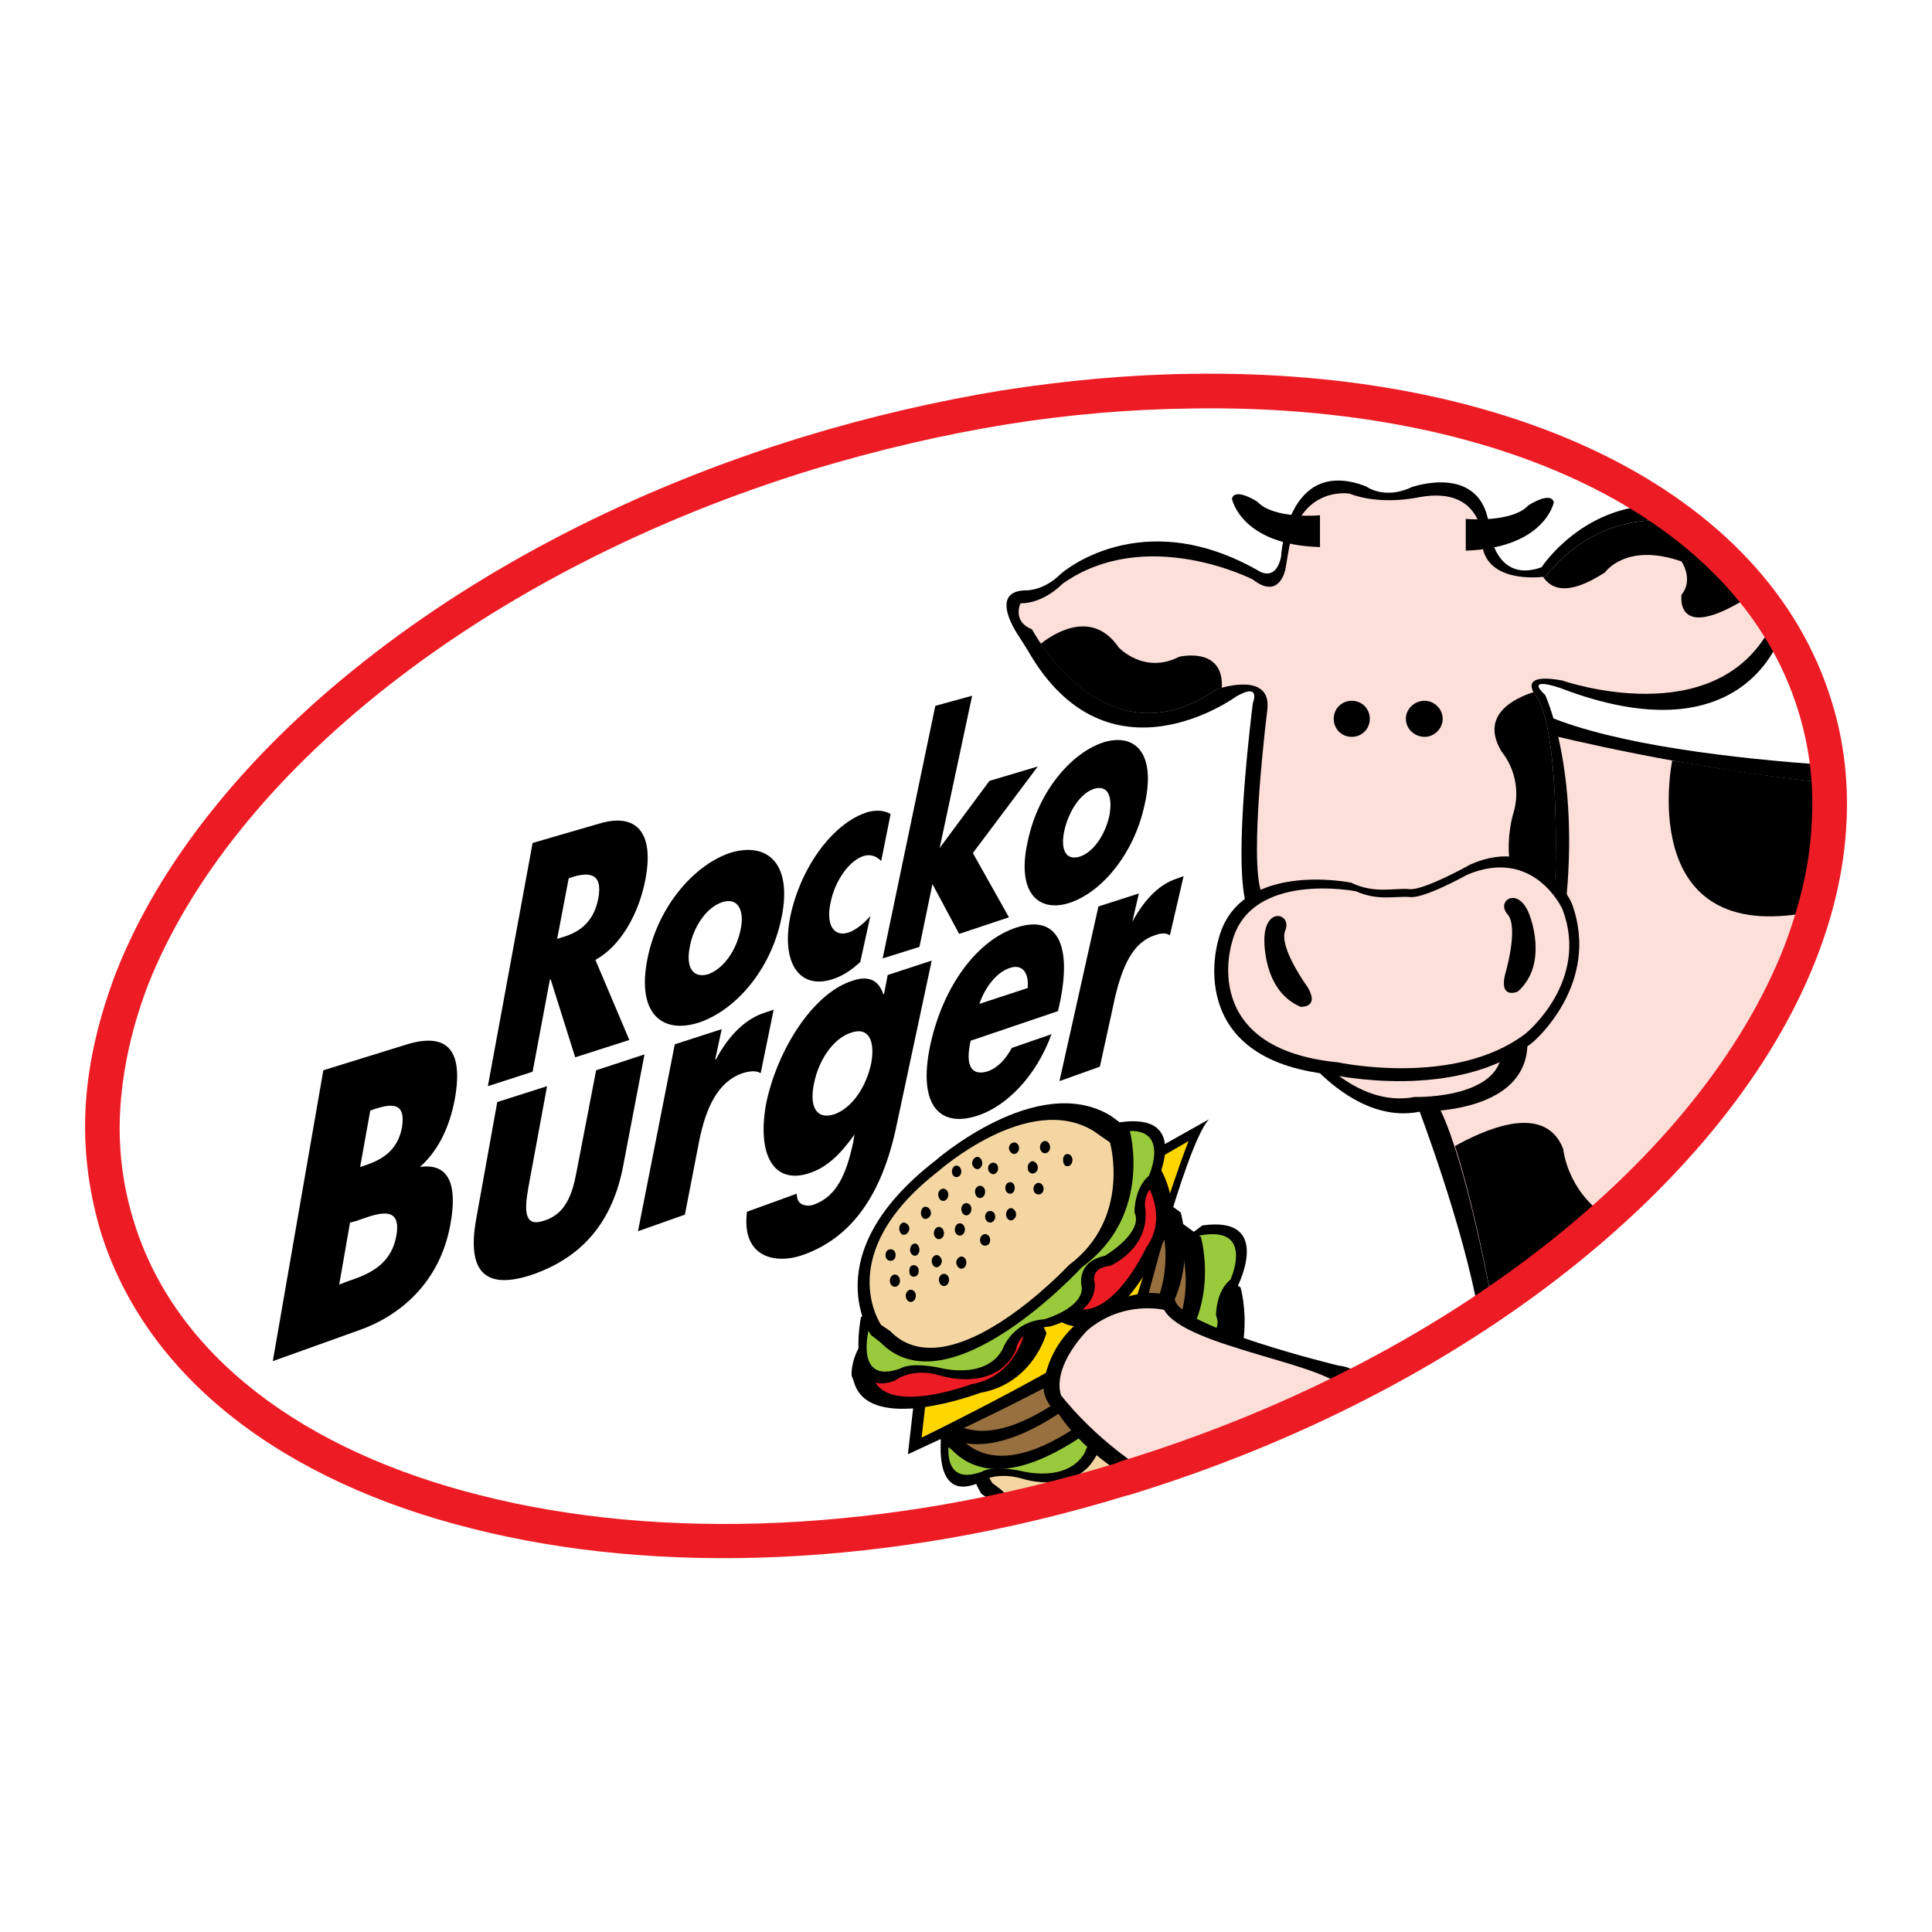 <?xml version="1.0" encoding="utf-8"?>
<!-- Generator: Adobe Illustrator 13.0.0, SVG Export Plug-In . SVG Version: 6.00 Build 14948)  -->
<!DOCTYPE svg PUBLIC "-//W3C//DTD SVG 1.0//EN" "http://www.w3.org/TR/2001/REC-SVG-20010904/DTD/svg10.dtd">
<svg version="1.0" id="Layer_1" xmlns="http://www.w3.org/2000/svg" xmlns:xlink="http://www.w3.org/1999/xlink" x="0px" y="0px"
	 width="192.744px" height="192.744px" viewBox="0 0 192.744 192.744" enable-background="new 0 0 192.744 192.744"
	 xml:space="preserve">
<g>
	<polygon fill-rule="evenodd" clip-rule="evenodd" fill="#FFFFFF" points="0,0 192.744,0 192.744,192.744 0,192.744 0,0 	"/>
	<path fill-rule="evenodd" clip-rule="evenodd" d="M59.4,95.76c2.52-1.368,4.32-4.608,4.968-7.92
		c1.008-5.112-1.152-6.696-4.536-5.688l-6.696,1.944l-4.464,24.264l4.464-1.44l1.728-9.216h0.072l2.448,7.776l5.4-1.729L59.4,95.76
		L59.4,95.76z M56.736,87.624l0.432-0.144c1.44-0.432,3.024-0.504,2.52,2.16c-0.504,2.592-2.16,3.456-3.672,3.888l-0.432,0.144
		L56.736,87.624L56.736,87.624z"/>
	<path fill-rule="evenodd" clip-rule="evenodd" d="M73.008,85.032c-3.528,1.08-7.344,5.184-8.424,10.656
		c-1.08,5.472,1.512,7.488,5.112,6.336c3.528-1.152,7.2-5.112,8.28-10.512C79.056,86.184,76.608,84.024,73.008,85.032L73.008,85.032
		z M72.072,90c1.584-0.504,2.232,0.864,1.8,2.808c-0.432,2.016-1.656,3.816-3.24,4.392c-1.584,0.432-2.232-0.792-1.8-2.808
		C69.192,92.448,70.488,90.504,72.072,90L72.072,90z"/>
	<path fill-rule="evenodd" clip-rule="evenodd" d="M88.848,81.216c-0.576-0.36-1.368-0.432-2.232-0.216
		c-3.384,1.008-6.696,5.328-7.776,10.44c-0.936,4.752,1.008,7.272,4.176,6.264c0.936-0.288,1.872-0.864,2.808-1.728l1.008-4.608
		c-0.648,0.792-1.512,1.44-2.16,1.656c-1.512,0.504-2.304-0.792-1.8-3.024c0.432-2.16,1.872-4.176,3.312-4.608
		c0.72-0.216,1.296,0.072,1.728,0.504L88.848,81.216L88.848,81.216z"/>
	<polygon fill-rule="evenodd" clip-rule="evenodd" points="96.984,69.408 93.312,70.416 88.056,95.616 91.728,94.464 93.024,88.2 
		95.688,93.168 100.656,91.512 97.056,85.104 103.536,76.464 98.712,77.904 93.744,84.6 96.984,69.408 	"/>
	<path fill-rule="evenodd" clip-rule="evenodd" d="M110.231,74.016c-3.168,0.936-6.623,4.752-7.703,9.936
		c-1.152,5.112,1.08,7.128,4.176,6.12c3.096-1.008,6.408-4.752,7.488-9.792C115.344,75.24,113.328,73.152,110.231,74.016
		L110.231,74.016z M109.152,78.696c1.439-0.432,1.872,0.864,1.512,2.736c-0.433,1.872-1.584,3.6-2.952,4.032
		c-1.44,0.432-1.944-0.792-1.512-2.664C106.632,80.928,107.784,79.128,109.152,78.696L109.152,78.696z"/>
	<path fill-rule="evenodd" clip-rule="evenodd" d="M34.92,121.968l0.576-0.144c1.872-0.648,4.68-1.872,4.032,1.512
		c-0.576,3.168-3.312,3.96-4.968,4.536l-0.72,0.288L34.92,121.968L34.92,121.968z M35.856,132.696
		c3.888-1.368,7.992-4.608,9.072-10.512c0.72-3.889-0.072-6.192-3.024-5.761l0.072-0.071c1.872-1.729,2.88-4.032,3.384-6.624
		c1.008-5.473-1.152-6.696-4.968-5.473l-8.136,2.521l-5.04,29.016L35.856,132.696L35.856,132.696z M36.936,110.809l0.36-0.145
		c1.584-0.504,3.24-0.864,2.808,1.8c-0.432,2.376-2.088,3.24-3.528,3.744l-0.648,0.216L36.936,110.809L36.936,110.809z"/>
	<path fill-rule="evenodd" clip-rule="evenodd" d="M49.608,109.944l-2.088,11.592c-1.152,6.264,1.728,6.984,5.832,5.544
		c4.104-1.512,7.56-4.464,8.784-10.584l2.16-11.304l-4.824,1.584l-1.944,10.08c-0.432,2.376-1.152,4.248-3.168,4.896
		c-2.016,0.72-2.088-0.792-1.656-3.24l1.872-10.151L49.608,109.944L49.608,109.944z"/>
	<path fill-rule="evenodd" clip-rule="evenodd" d="M72,102.672l-4.68,1.513l-3.672,18.647l4.68-1.656l1.44-7.416
		c0.648-3.168,1.8-5.832,4.32-6.695c0.72-0.216,1.296-0.288,1.8,0l1.296-6.336l-0.864,0.288c-1.8,0.575-3.528,2.088-4.896,4.68
		h-0.072L72,102.672L72,102.672z"/>
	<path fill-rule="evenodd" clip-rule="evenodd" d="M92.952,95.832l-4.392,1.439l-0.36,1.873l-0.072,0.071
		c-0.504-1.584-1.656-1.872-3.096-1.367c-3.888,1.224-7.416,6.768-8.568,12.096c-1.008,5.256,0.72,8.352,4.392,7.056
		c1.656-0.576,2.952-1.8,4.392-3.815l-0.144,0.863c-0.648,2.88-1.512,5.256-3.888,6.12c-0.36,0.145-0.792,0.145-1.152,0
		c-0.36-0.144-0.576-0.504-0.576-1.08l-4.968,1.8c-0.576,4.608,2.88,5.328,5.76,4.248c4.464-1.655,7.704-5.615,9.216-13.104
		L92.952,95.832L92.952,95.832z M84.888,103.032c1.8-0.648,2.448,0.864,2.016,3.096c-0.504,2.305-1.872,4.393-3.672,5.04
		c-1.8,0.576-2.52-0.792-2.016-3.096C81.648,105.84,83.088,103.608,84.888,103.032L84.888,103.032z"/>
	<path fill-rule="evenodd" clip-rule="evenodd" d="M97.704,100.152c0.647-1.872,1.872-3.24,3.096-3.6
		c1.08-0.36,1.872,0.36,1.729,2.016L97.704,100.152L97.704,100.152z M105.696,100.225c1.296-5.977-0.217-9-4.248-7.705
		c-3.889,1.224-7.344,5.76-8.64,11.736c-1.296,6.12,1.008,8.353,4.896,6.984c2.664-0.937,5.616-3.744,7.2-8.064l-3.96,1.368
		c-0.721,1.296-1.44,1.944-2.305,2.305c-1.728,0.575-2.375-0.505-1.8-3.024l8.712-2.952L105.696,100.225L105.696,100.225z"/>
	<path fill-rule="evenodd" clip-rule="evenodd" d="M113.616,89.136l-4.032,1.296l-3.888,17.424l4.031-1.44l1.513-6.912
		c0.72-3.024,1.728-5.472,3.96-6.192c0.576-0.216,1.08-0.288,1.512,0l1.368-5.904l-0.792,0.288c-1.512,0.504-3.024,1.872-4.32,4.248
		l0,0L113.616,89.136L113.616,89.136z"/>
	<path fill-rule="evenodd" clip-rule="evenodd" d="M141.408,110.304c0,0,4.607,12.024,6.12,20.809
		c23.184-15.336,36.936-36,34.775-54.792c-9.359-0.648-21.096-2.016-27.936-4.896L141.408,110.304L141.408,110.304z"/>
	<path fill-rule="evenodd" clip-rule="evenodd" fill="#FDDFDA" d="M154.872,73.368c0,0,13.607,3.384,27.576,4.752
		c1.151,17.928-11.88,37.296-33.553,51.984c-1.439-7.488-4.104-19.44-6.552-21.312L154.872,73.368L154.872,73.368z"/>
	<path fill-rule="evenodd" clip-rule="evenodd" d="M145.152,114.336c2.592-1.439,8.928-4.536,10.8,0.288
		c0,0,0.359,4.104,4.248,6.696c-3.456,3.096-7.2,6.048-11.305,8.784C148.032,125.424,146.664,119.017,145.152,114.336
		L145.152,114.336z"/>
	<path fill-rule="evenodd" clip-rule="evenodd" d="M166.824,75.888c0,0-3.672,17.928,12.888,15.264c0,0,0.432,0.072,1.152,0.216
		c1.296-4.464,1.872-8.928,1.584-13.248c-5.544-0.576-11.017-1.44-15.553-2.232H166.824L166.824,75.888z"/>
	<path fill-rule="evenodd" clip-rule="evenodd" d="M128.736,103.608c0,0,5.76,8.855,13.031,7.271c0,0,12.528,0.36,10.368-8.855
		l-10.008-0.721L128.736,103.608L128.736,103.608z"/>
	<path fill-rule="evenodd" clip-rule="evenodd" fill="#FDDFDA" d="M130.464,104.328c0,0,4.68,6.264,10.656,5.112
		c0,0,10.296,0.288,8.496-6.192l-8.208-0.576L130.464,104.328L130.464,104.328z"/>
	<path fill-rule="evenodd" clip-rule="evenodd" d="M124.992,70.128c0,0,0.864-2.088-1.656-0.648c0,0-12.816,9.432-20.808-4.608
		l-0.864-1.368c0,0-3.168-4.464,0.576-4.608c0,0,1.8,0.144,3.6-1.656c0,0,7.92-7.056,19.729-0.288c0,0,1.655,1.152,2.231-1.368
		c0,0,0.504-10.152,8.496-7.056c0,0,1.8,1.368,4.536,0.072c0,0,7.271-2.592,7.776,4.32c0,0,0.575,5.328,5.184,3.672
		c0,0,3.96-6.12,11.52-6.192c5.257,3.528,9.505,7.776,12.456,12.672c-0.144,0.504-3.815,12.6-22.176,5.544
		c0,0-3.528-1.224-1.439,0.72c0,0,3.527,7.488,2.016,21.24l-2.376,5.328l-28.944-4.752c0,0-2.231-0.432,0-19.872L124.992,70.128
		L124.992,70.128z"/>
	<path fill-rule="evenodd" clip-rule="evenodd" fill="#FDDFDA" d="M128.231,56.808c0,0-0.575,3.096-3.239,1.008
		c0,0-10.656-5.472-19.008,0.432c0,0-1.801,1.944-4.177,1.944c0,0-0.863,1.8,1.152,2.592c0,0,7.2,13.752,18.432,5.976
		c0,0,5.544-1.944,5.04,2.088c0,0-1.872,14.832-0.575,18.216l4.464,5.112l24.695-2.88c0,0,1.009-16.128-1.512-21.528
		c0,0-2.664-2.808,2.376-1.872c0,0,15.264,5.328,20.808-5.4c0,0,0.072-0.288,0.288-0.72c-2.376-3.6-5.544-6.912-9.288-9.72
		c-4.392-0.576-9.359,0.36-13.535,5.472c0,0-5.257,0.792-6.192-2.664c0,0,0.576-6.552-6.408-5.256c0,0-3.744,0.864-6.912-0.36
		c0,0-4.896-0.864-6.048,5.472L128.231,56.808L128.231,56.808z"/>
	<path fill-rule="evenodd" clip-rule="evenodd" d="M103.824,64.224c1.655-1.296,5.256-3.312,7.775,0.36c0,0,2.521,2.736,6.048,0.936
		c0,0,4.465-1.08,4.248,3.096c-0.287,0.072-0.504,0.144-0.504,0.144C112.464,74.952,106.056,67.536,103.824,64.224L103.824,64.224z"
		/>
	<path fill-rule="evenodd" clip-rule="evenodd" d="M153,69.048c-1.8,0.576-5.472,2.232-3.168,5.976c0,0,2.304,2.592,1.08,6.336
		c0,0-2.304,8.28,4.176,9c0.144-3.456,0.576-15.984-1.584-20.592C153.504,69.768,153.216,69.48,153,69.048L153,69.048z"/>
	<path fill-rule="evenodd" clip-rule="evenodd" d="M153.936,57.528c0.792,1.224,2.448,2.016,6.192-0.432c0,0,2.088-3.024,7.632-1.08
		c0,0,1.225,1.8,0,3.312c0,0-0.72,4.536,5.76,0.792c0,0,0.721-0.288,1.656-0.864c-2.16-2.592-4.68-5.04-7.488-7.2
		c-4.392-0.576-9.359,0.36-13.535,5.472C154.152,57.528,154.08,57.528,153.936,57.528L153.936,57.528z"/>
	<path fill-rule="evenodd" clip-rule="evenodd" d="M140.616,88.704c-1.513-0.144-3.456,0.504-5.832-0.648
		c0,0-11.305-2.304-13.248,5.76c0,0-3.672,11.88,11.304,13.392c0,0,12.528,2.809,20.088-3.24c0,0,6.84-5.76,3.889-13.824
		c0,0-3.024-7.056-10.152-3.888C146.664,86.256,142.056,88.848,140.616,88.704L140.616,88.704z"/>
	<path fill-rule="evenodd" clip-rule="evenodd" d="M131.688,51.408c0,0-4.607,0.432-6.264-1.368c0,0-2.231-1.44-2.52-0.288
		c0,0,0.863,4.608,8.783,4.824V51.408L131.688,51.408z"/>
	<path fill-rule="evenodd" clip-rule="evenodd" d="M146.231,51.768c0,0,4.608,0.432,6.265-1.368c0,0,2.231-1.44,2.52-0.288
		c0,0-0.863,4.536-8.784,4.824V51.768L146.231,51.768z"/>
	<path fill-rule="evenodd" clip-rule="evenodd" d="M133.056,71.712c0-1.008,0.792-1.8,1.801-1.8c1.008,0,1.8,0.792,1.8,1.8
		c0,1.008-0.792,1.8-1.8,1.8C133.848,73.512,133.056,72.72,133.056,71.712L133.056,71.712z"/>
	<path fill-rule="evenodd" clip-rule="evenodd" d="M140.256,71.712c0-1.008,0.864-1.8,1.872-1.8c0.936,0,1.8,0.792,1.8,1.8
		c0,1.008-0.864,1.8-1.8,1.8C141.12,73.512,140.256,72.72,140.256,71.712L140.256,71.712z"/>
	<path fill-rule="evenodd" clip-rule="evenodd" fill="#FDDFDA" d="M140.688,89.496c-1.367-0.144-3.168,0.432-5.399-0.576
		c0,0-10.584-2.088-12.384,5.112c0,0-3.456,10.584,10.584,11.952c0,0,11.664,2.52,18.72-2.88c0,0,6.408-5.185,3.672-12.384
		c0,0-2.808-6.264-9.504-3.456C146.376,87.264,142.128,89.64,140.688,89.496L140.688,89.496z"/>
	<path fill-rule="evenodd" clip-rule="evenodd" d="M128.231,92.808c0.648-1.656-1.943-2.376-2.088,0.72c0,0-0.287,5.256,3.601,6.912
		c0,0,1.943,0.144,0.72-1.944C130.464,98.496,127.512,94.464,128.231,92.808L128.231,92.808z"/>
	<path fill-rule="evenodd" clip-rule="evenodd" d="M150.408,91.224c-1.225-1.368,1.08-2.88,2.16,0c0,0,2.016,4.896-1.152,7.704
		c0,0-1.8,0.792-1.296-1.584C150.12,97.344,151.56,92.592,150.408,91.224L150.408,91.224z"/>
	<path fill-rule="evenodd" clip-rule="evenodd" d="M97.92,149.04c0,0-5.616-7.992,6.408-17.352c0,0,10.151-9,17.567-4.608
		l1.872,1.368c0,0,2.448,8.496-4.752,13.752c0,0-2.231,2.448-5.328,4.824c-0.575,0.216-1.151,0.359-1.655,0.504
		c-4.032,1.224-7.992,2.304-11.952,3.096c-0.433-0.216-0.792-0.576-1.224-0.936L97.92,149.04L97.92,149.04z"/>
	<path fill-rule="evenodd" clip-rule="evenodd" fill="#F4D6A3" d="M99,147.96c0,0-4.968-7.056,5.688-15.336c0,0,9-7.92,15.48-4.032
		l1.656,1.225c0,0,2.16,7.487-4.177,12.168c0,0-3.312,3.6-7.416,6.12c-2.592,0.72-5.184,1.439-7.775,2.016
		c-0.937-0.216-1.8-0.72-2.592-1.512L99,147.96L99,147.96z"/>
	<path fill-rule="evenodd" clip-rule="evenodd" d="M94.104,141.696c0,0-1.656,8.208,3.312,6.336c0,0,1.656-1.368,4.608-0.504
		c0,0,5.472,1.8,7.487-2.592c0,0,0.072-2.017,3.384-2.305c0,0,4.681-1.151,4.536-4.319c0,0-0.575-1.513,1.513-1.729
		c0,0,3.888-1.656,3.456-5.688c0,0-0.288-1.513,1.079-2.593c0,0,3.601-7.056-3.527-6.048L94.104,141.696L94.104,141.696z"/>
	<path fill-rule="evenodd" clip-rule="evenodd" fill="#99CA3C" d="M94.824,142.849c0,0-1.44,5.688,3.168,3.96
		c0,0,0.864-0.648,3.815-0.072c0,0,4.608,1.296,6.408-1.8c0,0,0.864-2.809,4.104-3.024c0,0,3.888-1.08,3.743-3.168
		c0,0-0.72-2.52,2.377-3.168c0,0,3.815-2.304,2.88-4.32c0,0-0.072-2.376,1.439-3.6c0,0,2.592-5.688-3.456-4.32L94.824,142.849
		L94.824,142.849z"/>
	<path fill-rule="evenodd" clip-rule="evenodd" d="M94.032,143.928c0,0-5.616-7.92,6.409-17.279c0,0,10.151-9,17.495-4.608
		l1.872,1.368c0,0,2.448,8.496-4.68,13.752c0,0-13.392,14.472-20.16,7.488L94.032,143.928L94.032,143.928z"/>
	<path fill-rule="evenodd" clip-rule="evenodd" fill="#987040" d="M95.112,142.92c0,0-5.04-7.056,5.688-15.264
		c0,0,8.928-7.992,15.48-4.104l1.655,1.225c0,0,2.16,7.488-4.176,12.168c0,0-11.808,12.744-17.856,6.624L95.112,142.92
		L95.112,142.92z"/>
	<path fill-rule="evenodd" clip-rule="evenodd" d="M92.016,141.48c0,0-5.616-7.992,6.408-17.353c0,0,10.152-9,17.496-4.536
		l1.872,1.368c0,0,2.52,8.424-4.68,13.752c0,0-13.32,14.4-20.16,7.488L92.016,141.48L92.016,141.48z"/>
	<path fill-rule="evenodd" clip-rule="evenodd" fill="#987040" d="M93.096,140.472c0,0-4.968-7.056,5.688-15.336
		c0,0,9-7.991,15.479-4.031l1.656,1.151c0,0,2.16,7.561-4.176,12.24c0,0-11.809,12.744-17.784,6.552L93.096,140.472L93.096,140.472z
		"/>
	<path fill-rule="evenodd" clip-rule="evenodd" d="M91.152,140.04l-0.576,5.04c0,0,20.16-9.144,23.111-12.528
		c0,0,4.465-18.144,6.912-20.88l-5.256,2.952L91.152,140.04L91.152,140.04z"/>
	<path fill-rule="evenodd" clip-rule="evenodd" fill="#FFD600" d="M92.592,137.736l-0.648,5.688c0,0,15.84-7.704,20.736-11.735
		c0,0,4.248-13.752,5.904-17.856l-19.008,11.017L92.592,137.736L92.592,137.736z"/>
	<path fill-rule="evenodd" clip-rule="evenodd" d="M105.12,131.544c0,0-4.752-3.6,0.216-10.728c0,0,3.888-6.552,8.856-5.185
		l1.296,0.504c0,0,3.096,4.393,0.144,8.425c0,0-4.68,10.151-9.864,7.271L105.12,131.544L105.12,131.544z"/>
	<path fill-rule="evenodd" clip-rule="evenodd" fill="#ED1C24" d="M106.056,130.032c0,0-3.744-2.88,0.145-8.424
		c0,0,3.096-5.185,6.983-4.104l1.08,0.36c0,0,2.376,3.456,0.072,6.624c0,0-3.672,7.992-7.776,5.76L106.056,130.032L106.056,130.032z
		"/>
	<path fill-rule="evenodd" clip-rule="evenodd" d="M84.96,137.232c0,0-0.504-5.616,8.496-7.416c0,0,7.92-2.16,10.368,1.943
		l0.576,1.225c0,0-1.297,5.04-6.624,5.976c0,0-11.16,4.248-12.601-1.151L84.96,137.232L84.96,137.232z"/>
	<path fill-rule="evenodd" clip-rule="evenodd" fill="#ED1C24" d="M86.832,136.729c0,0-0.432-4.393,6.696-5.832
		c0,0,6.264-1.729,8.136,1.584l0.432,0.863c0,0-1.008,4.032-5.184,4.752c0,0-8.784,3.312-9.864-0.863L86.832,136.729L86.832,136.729
		z"/>
	<path fill-rule="evenodd" clip-rule="evenodd" d="M85.896,131.4c0,0-1.656,8.208,3.384,6.336c0,0,1.656-1.368,4.536-0.504
		c0,0,5.544,1.8,7.56-2.592c0,0,0.072-2.017,3.384-2.305c0,0,4.681-1.224,4.464-4.319c0,0-0.576-1.513,1.513-1.729
		c0,0,3.96-1.656,3.527-5.688c0,0-0.359-1.513,1.08-2.593c0,0,3.601-7.056-3.6-6.048L85.896,131.4L85.896,131.4z"/>
	<path fill-rule="evenodd" clip-rule="evenodd" fill="#99CA3C" d="M86.688,132.552c0,0-1.512,5.688,3.168,3.96
		c0,0,0.864-0.647,3.816-0.071c0,0,4.608,1.296,6.336-1.8c0,0,0.937-2.809,4.176-3.024c0,0,3.816-1.08,3.744-3.168
		c0,0-0.72-2.521,2.304-3.168c0,0,3.889-2.304,2.952-4.32c0,0-0.071-2.376,1.44-3.672c0,0,2.52-5.616-3.456-4.248L86.688,132.552
		L86.688,132.552z"/>
	<path fill-rule="evenodd" clip-rule="evenodd" d="M86.904,133.2c0,0-5.688-7.992,6.336-17.352c0,0,10.224-9,17.568-4.536
		l1.872,1.368c0,0,2.448,8.495-4.752,13.752c0,0-13.32,14.472-20.088,7.487L86.904,133.2L86.904,133.2z"/>
	<path fill-rule="evenodd" clip-rule="evenodd" fill="#F4D6A3" d="M87.912,132.192c0,0-4.968-7.057,5.688-15.336
		c0,0,9-7.992,15.48-4.032l1.656,1.152c0,0,2.159,7.56-4.104,12.239c0,0-11.88,12.744-17.856,6.553L87.912,132.192L87.912,132.192z"
		/>
	<path fill-rule="evenodd" clip-rule="evenodd" d="M89.712,122.544c0-0.288,0.216-0.576,0.432-0.576
		c0.288,0,0.576,0.288,0.576,0.576c0,0.36-0.288,0.648-0.576,0.648C89.928,123.192,89.712,122.904,89.712,122.544L89.712,122.544z"
		/>
	<path fill-rule="evenodd" clip-rule="evenodd" d="M91.872,121.032c0-0.36,0.216-0.648,0.432-0.648c0.288,0,0.576,0.288,0.576,0.648
		c0,0.288-0.288,0.576-0.576,0.576C92.088,121.608,91.872,121.32,91.872,121.032L91.872,121.032z"/>
	<path fill-rule="evenodd" clip-rule="evenodd" d="M94.968,116.856c0-0.288,0.216-0.576,0.432-0.576
		c0.288,0,0.504,0.288,0.504,0.576c0,0.359-0.216,0.576-0.504,0.576C95.184,117.433,94.968,117.216,94.968,116.856L94.968,116.856z"
		/>
	<path fill-rule="evenodd" clip-rule="evenodd" d="M95.904,120.601c0-0.288,0.216-0.576,0.504-0.576
		c0.288,0,0.504,0.288,0.504,0.576c0,0.359-0.216,0.647-0.504,0.647C96.12,121.248,95.904,120.96,95.904,120.601L95.904,120.601z"/>
	<path fill-rule="evenodd" clip-rule="evenodd" d="M93.6,119.16c0-0.288,0.216-0.576,0.504-0.576s0.504,0.288,0.504,0.576
		c0,0.36-0.216,0.648-0.504,0.648S93.6,119.521,93.6,119.16L93.6,119.16z"/>
	<path fill-rule="evenodd" clip-rule="evenodd" d="M97.272,118.872c0-0.288,0.216-0.576,0.504-0.576
		c0.287,0,0.504,0.288,0.504,0.576c0,0.36-0.217,0.648-0.504,0.648C97.488,119.521,97.272,119.232,97.272,118.872L97.272,118.872z"
		/>
	<path fill-rule="evenodd" clip-rule="evenodd" d="M98.568,116.568c0-0.36,0.288-0.576,0.504-0.576c0.288,0,0.504,0.216,0.504,0.576
		c0,0.288-0.216,0.576-0.504,0.576C98.856,117.145,98.568,116.856,98.568,116.568L98.568,116.568z"/>
	<path fill-rule="evenodd" clip-rule="evenodd" d="M102.528,116.496c0-0.36,0.216-0.647,0.504-0.647
		c0.216,0,0.504,0.287,0.504,0.647s-0.288,0.576-0.504,0.576C102.744,117.072,102.528,116.856,102.528,116.496L102.528,116.496z"/>
	<path fill-rule="evenodd" clip-rule="evenodd" d="M100.656,114.552c0-0.359,0.288-0.575,0.504-0.575
		c0.288,0,0.504,0.216,0.504,0.575c0,0.288-0.216,0.576-0.504,0.576C100.944,115.128,100.656,114.84,100.656,114.552
		L100.656,114.552z"/>
	<path fill-rule="evenodd" clip-rule="evenodd" d="M100.296,118.512c0-0.359,0.216-0.575,0.504-0.575
		c0.216,0,0.432,0.216,0.432,0.575c0,0.36-0.216,0.576-0.432,0.576C100.512,119.088,100.296,118.872,100.296,118.512
		L100.296,118.512z"/>
	<path fill-rule="evenodd" clip-rule="evenodd" d="M92.952,125.784c0-0.288,0.216-0.576,0.504-0.576
		c0.216,0,0.504,0.288,0.504,0.576c0,0.36-0.288,0.648-0.504,0.648C93.168,126.433,92.952,126.145,92.952,125.784L92.952,125.784z"
		/>
	<path fill-rule="evenodd" clip-rule="evenodd" d="M93.168,123.048c0-0.359,0.216-0.647,0.504-0.647s0.504,0.288,0.504,0.647
		c0,0.288-0.216,0.576-0.504,0.576S93.168,123.336,93.168,123.048L93.168,123.048z"/>
	<path fill-rule="evenodd" clip-rule="evenodd" d="M97.776,123.696c0-0.288,0.216-0.576,0.504-0.576s0.504,0.288,0.504,0.576
		c0,0.36-0.216,0.576-0.504,0.576S97.776,124.057,97.776,123.696L97.776,123.696z"/>
	<path fill-rule="evenodd" clip-rule="evenodd" d="M95.256,122.688c0-0.36,0.216-0.648,0.504-0.648s0.504,0.288,0.504,0.648
		c0,0.288-0.216,0.576-0.504,0.576S95.256,122.977,95.256,122.688L95.256,122.688z"/>
	<path fill-rule="evenodd" clip-rule="evenodd" d="M100.368,121.176c0-0.359,0.216-0.647,0.504-0.647
		c0.216,0,0.504,0.288,0.504,0.647c0,0.288-0.288,0.576-0.504,0.576C100.584,121.752,100.368,121.464,100.368,121.176
		L100.368,121.176z"/>
	<path fill-rule="evenodd" clip-rule="evenodd" d="M98.28,121.393c0-0.36,0.216-0.576,0.504-0.576s0.504,0.216,0.504,0.576
		c0,0.288-0.216,0.575-0.504,0.575S98.28,121.681,98.28,121.393L98.28,121.393z"/>
	<path fill-rule="evenodd" clip-rule="evenodd" d="M96.984,116.064c0-0.36,0.288-0.648,0.504-0.648c0.288,0,0.504,0.288,0.504,0.648
		c0,0.288-0.216,0.576-0.504,0.576C97.272,116.641,96.984,116.353,96.984,116.064L96.984,116.064z"/>
	<path fill-rule="evenodd" clip-rule="evenodd" d="M103.752,114.48c0-0.36,0.216-0.648,0.504-0.648s0.504,0.288,0.504,0.648
		c0,0.288-0.216,0.576-0.504,0.576S103.752,114.769,103.752,114.48L103.752,114.48z"/>
	<path fill-rule="evenodd" clip-rule="evenodd" d="M106.056,115.704c0-0.288,0.145-0.576,0.433-0.576s0.504,0.288,0.504,0.576
		c0,0.36-0.216,0.648-0.504,0.648S106.056,116.064,106.056,115.704L106.056,115.704z"/>
	<path fill-rule="evenodd" clip-rule="evenodd" d="M103.104,118.584c0-0.288,0.217-0.576,0.505-0.576
		c0.287,0,0.504,0.288,0.504,0.576c0,0.36-0.217,0.576-0.504,0.576C103.32,119.16,103.104,118.944,103.104,118.584L103.104,118.584z
		"/>
	<path fill-rule="evenodd" clip-rule="evenodd" d="M90.792,124.704c0-0.36,0.216-0.647,0.504-0.647c0.216,0,0.432,0.287,0.432,0.647
		c0,0.288-0.216,0.576-0.432,0.576C91.008,125.28,90.792,124.992,90.792,124.704L90.792,124.704z"/>
	<path fill-rule="evenodd" clip-rule="evenodd" d="M88.344,125.208c0-0.359,0.216-0.576,0.504-0.576
		c0.288,0,0.504,0.217,0.504,0.576c0,0.36-0.216,0.576-0.504,0.576C88.56,125.784,88.344,125.568,88.344,125.208L88.344,125.208z"/>
	<path fill-rule="evenodd" clip-rule="evenodd" d="M88.776,127.8c0-0.359,0.216-0.647,0.504-0.647c0.288,0,0.504,0.288,0.504,0.647
		c0,0.288-0.216,0.576-0.504,0.576C88.992,128.376,88.776,128.088,88.776,127.8L88.776,127.8z"/>
	<path fill-rule="evenodd" clip-rule="evenodd" d="M90.72,126.792c0-0.359,0.144-0.576,0.432-0.576s0.504,0.217,0.504,0.576
		c0,0.36-0.216,0.576-0.504,0.576S90.72,127.152,90.72,126.792L90.72,126.792z"/>
	<path fill-rule="evenodd" clip-rule="evenodd" d="M90.36,129.24c0-0.288,0.216-0.576,0.504-0.576c0.288,0,0.504,0.288,0.504,0.576
		c0,0.36-0.216,0.647-0.504,0.647C90.576,129.888,90.36,129.601,90.36,129.24L90.36,129.24z"/>
	<path fill-rule="evenodd" clip-rule="evenodd" d="M93.672,127.656c0-0.288,0.216-0.576,0.504-0.576s0.504,0.288,0.504,0.576
		c0,0.36-0.216,0.647-0.504,0.647S93.672,128.017,93.672,127.656L93.672,127.656z"/>
	<path fill-rule="evenodd" clip-rule="evenodd" d="M95.4,125.928c0-0.287,0.288-0.575,0.504-0.575c0.288,0,0.504,0.288,0.504,0.575
		c0,0.36-0.216,0.648-0.504,0.648C95.688,126.576,95.4,126.288,95.4,125.928L95.4,125.928z"/>
	<path fill-rule="evenodd" clip-rule="evenodd" d="M133.488,136.225c0,0-15.769-3.816-16.272-6.553c0,0-1.08-1.008-3.6-0.576
		c0,0-8.208,1.225-9.504,8.929c0,0-0.288,1.728,1.512,3.023c0,0,1.872,3.24,6.84,6.336c8.353-2.592,16.2-5.76,23.328-9.504
		c-0.145-0.647-0.648-1.368-1.872-1.584L133.488,136.225L133.488,136.225z"/>
	<path fill-rule="evenodd" clip-rule="evenodd" fill="#FDDFDA" d="M134.208,138.744c-1.296-2.664-15.984-4.32-18.072-8.063
		c0,0-4.032-1.009-7.632,2.016c0,0-3.528,3.456-2.664,6.479c0,0,3.096,4.177,8.568,7.633
		C121.392,144.504,128.016,141.769,134.208,138.744L134.208,138.744z"/>
	<path fill-rule="evenodd" clip-rule="evenodd" fill="#ED1C24" d="M13.32,121.752L13.32,121.752L13.32,121.752L13.32,121.752
		c4.104,13.536,17.064,23.04,34.632,27.433c17.856,4.535,40.464,3.815,63.504-3.24l0,0c0.072,0,0.072,0,0.072-0.072l0,0
		c33.191-10.08,58.248-30.456,66.456-51.408c1.512-3.96,2.52-7.992,2.735-11.952c0.288-3.96-0.144-7.776-1.296-11.52l0,0l0,0
		c-5.976-19.584-30.312-30.744-60.552-30.24c-5.977,0.072-12.168,0.576-18.432,1.584c-6.265,1.008-12.745,2.52-19.225,4.464l0,0l0,0
		C48.024,56.952,23.04,77.328,14.76,98.28c-1.512,3.96-2.448,7.992-2.736,11.952C11.736,114.12,12.168,118.008,13.32,121.752
		L13.32,121.752z M10.008,122.76c-1.224-4.176-1.728-8.424-1.44-12.743c0.288-4.32,1.368-8.713,3.024-13.032
		C20.16,75.168,46.008,54,80.208,43.56l0,0l0,0c6.624-2.016,13.176-3.528,19.728-4.608c6.48-1.008,12.816-1.584,18.864-1.656
		c31.752-0.504,57.456,11.52,63.937,32.688l0,0l0,0c1.296,4.176,1.728,8.424,1.439,12.744c-0.288,4.32-1.296,8.64-3.023,13.032
		c-8.568,21.816-34.416,42.984-68.616,53.424l0,0h-0.072l0,0c-23.688,7.271-46.944,7.991-65.376,3.312
		C28.368,147.816,14.544,137.521,10.008,122.76L10.008,122.76L10.008,122.76L10.008,122.76L10.008,122.76z M112.536,149.185
		L112.536,149.185c-0.072,0-0.072,0-0.072,0l0,0C112.464,149.185,112.464,149.185,112.536,149.185L112.536,149.185z
		 M111.528,145.944L111.528,145.944c0,0,0,0-0.072,0l0,0C111.528,145.944,111.528,145.944,111.528,145.944L111.528,145.944z
		 M112.464,149.185C112.392,149.185,112.464,149.185,112.464,149.185L112.464,149.185L112.464,149.185z M111.456,145.944
		L111.456,145.944L111.456,145.944L111.456,145.944L111.456,145.944L111.456,145.944z M111.456,145.944L111.456,145.944
		L111.456,145.944L111.456,145.944z"/>
</g>
</svg>
